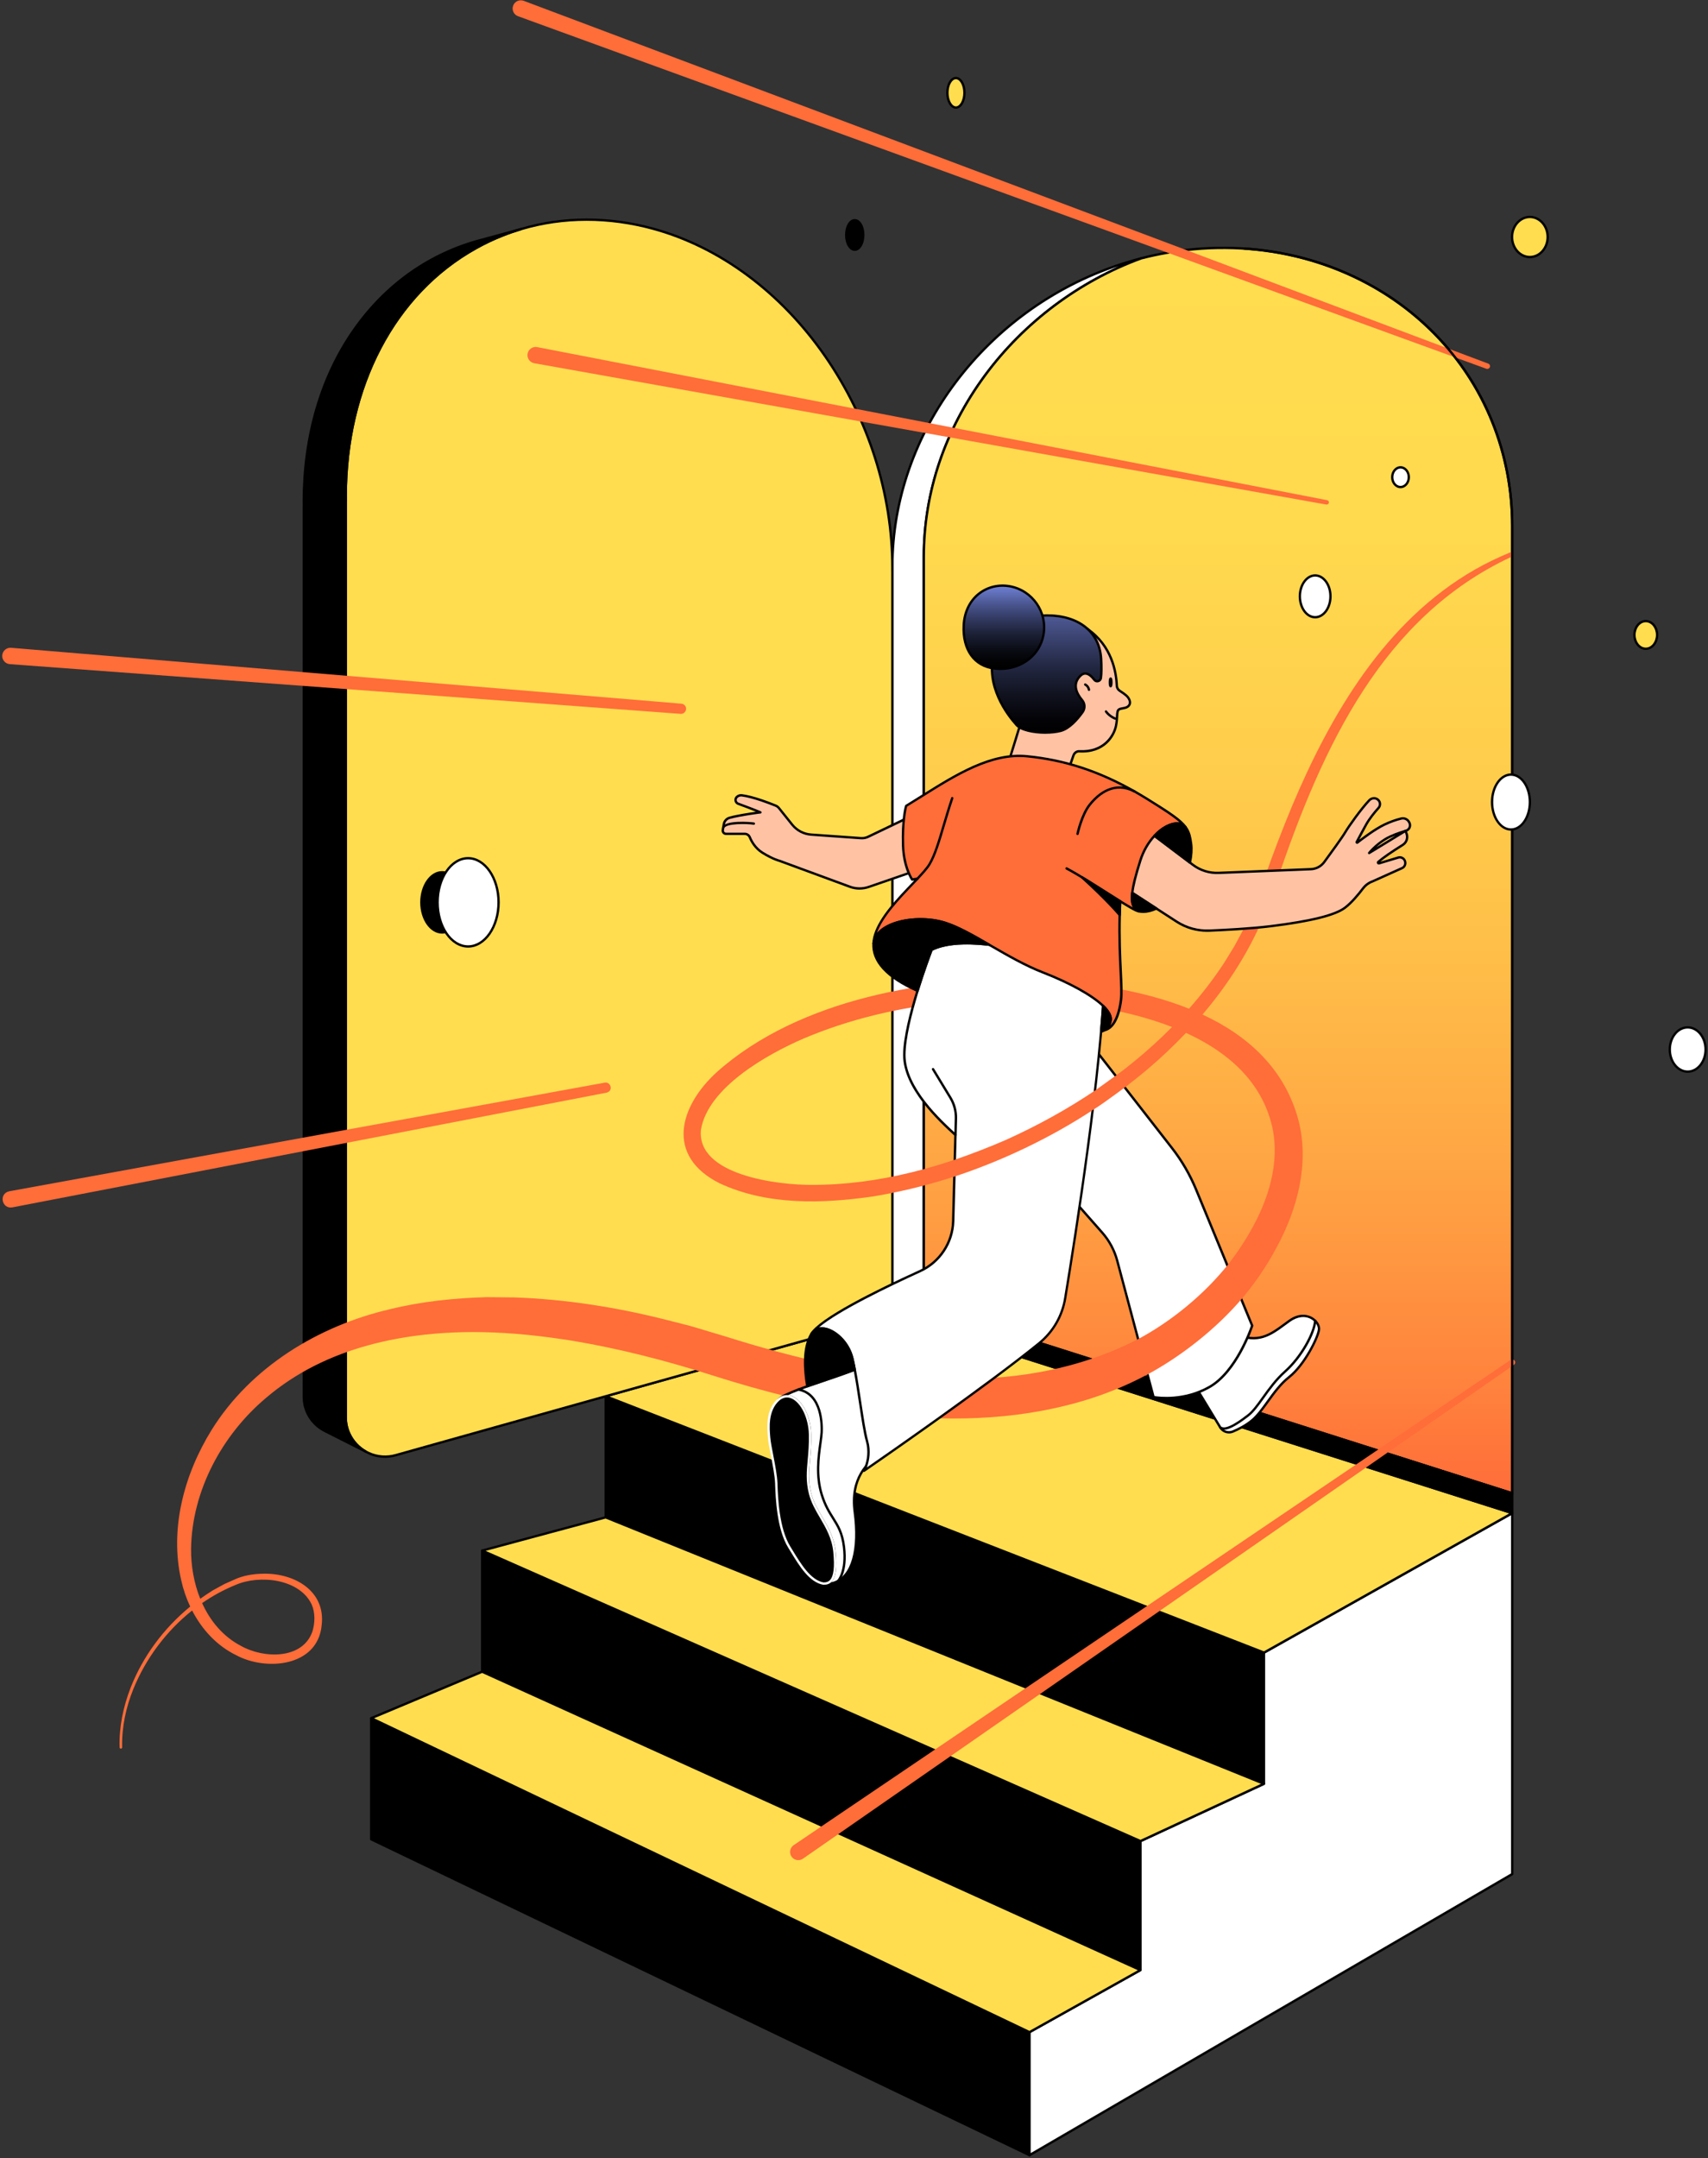 <svg width="729" height="921" viewBox="0 0 729 921" fill="none" xmlns="http://www.w3.org/2000/svg">
<rect x="0" y="0" width="729" height="921" fill="#333333" stroke="none"/>
<path d="M439.41 919.66L158.44 784.86V733.2L439.41 867.19V919.66Z" fill="black"/>
<path d="M439.41 920.17C439.34 920.17 439.26 920.15 439.19 920.12L158.22 785.32C158.05 785.24 157.94 785.06 157.94 784.87V733.21C157.94 733.04 158.03 732.88 158.17 732.79C158.31 732.7 158.5 732.69 158.65 732.76L439.62 866.75C439.79 866.83 439.91 867.01 439.91 867.2V919.68C439.91 919.85 439.82 920.01 439.68 920.1C439.6 920.15 439.51 920.18 439.41 920.18V920.17ZM158.94 784.55L438.91 918.87V867.5L158.94 733.99V784.54V784.55Z" fill="black"/>
<path d="M486.77 840.69L205.79 713.35V661.69L486.77 785.65V840.69Z" fill="black"/>
<path d="M486.77 841.19C486.7 841.19 486.63 841.18 486.56 841.15L205.59 713.81C205.41 713.73 205.3 713.55 205.3 713.35V661.69C205.3 661.52 205.38 661.36 205.53 661.27C205.68 661.18 205.85 661.16 206.01 661.23L486.98 785.19C487.16 785.27 487.28 785.45 487.28 785.65V840.69C487.28 840.86 487.19 841.02 487.05 841.11C486.97 841.16 486.87 841.19 486.78 841.19H486.77ZM206.29 713.03L486.26 839.92V785.98L206.29 662.46V713.03Z" fill="black"/>
<path d="M539.49 761.18L258.51 647.49V595.83L539.49 705.22V761.18Z" fill="black"/>
<path d="M539.49 761.68C539.43 761.68 539.36 761.67 539.3 761.64L258.33 647.94C258.14 647.86 258.02 647.68 258.02 647.48V595.82C258.02 595.65 258.1 595.5 258.24 595.41C258.38 595.32 258.55 595.3 258.7 595.36L539.67 704.75C539.86 704.82 539.99 705.01 539.99 705.22V761.18C539.99 761.35 539.91 761.5 539.77 761.6C539.69 761.66 539.59 761.68 539.49 761.68ZM259.01 647.15L538.98 760.44V705.56L259.01 596.56V647.15Z" fill="black"/>
<path d="M439.41 867.19L486.77 840.69V785.65L539.49 761.18V705.22L645.44 645.68V799.72L439.41 919.66V867.19Z" fill="white"/>
<path d="M439.41 920.17C439.32 920.17 439.24 920.15 439.16 920.1C439 920.01 438.91 919.85 438.91 919.67V867.19C438.91 867.01 439.01 866.84 439.17 866.75L486.27 840.4V785.65C486.27 785.46 486.38 785.28 486.56 785.2L538.99 760.87V705.23C538.99 705.05 539.09 704.88 539.24 704.79L645.2 645.26C645.35 645.17 645.54 645.17 645.7 645.26C645.85 645.35 645.95 645.51 645.95 645.69V799.72C645.95 799.9 645.86 800.06 645.7 800.15L439.67 920.1C439.59 920.15 439.5 920.17 439.42 920.17H439.41ZM439.91 867.48V918.79L644.94 799.42V646.53L539.98 705.5V761.17C539.98 761.36 539.87 761.54 539.69 761.62L487.26 785.95V840.67C487.26 840.85 487.16 841.02 487 841.11L439.9 867.46L439.91 867.48Z" fill="black"/>
<path d="M258.51 647.49L205.79 661.69L486.77 785.65L539.49 761.18L258.51 647.49Z" fill="#FFDD4F"/>
<path d="M486.77 786.15C486.7 786.15 486.63 786.14 486.57 786.11L205.6 662.15C205.41 662.07 205.29 661.87 205.3 661.65C205.32 661.44 205.46 661.26 205.67 661.21L258.39 647.01C258.5 646.98 258.61 646.99 258.71 647.03L539.68 760.73C539.86 760.81 539.99 760.98 539.99 761.18C539.99 761.38 539.88 761.56 539.7 761.65L486.98 786.12C486.91 786.15 486.84 786.17 486.77 786.17V786.15ZM207.29 661.8L486.76 785.1L538.23 761.21L258.48 648.01L207.29 661.8Z" fill="black"/>
<path d="M205.79 713.35L158.44 733.2L439.41 867.19L486.77 840.69L205.79 713.35Z" fill="#FFDD4F"/>
<path d="M439.41 867.69C439.34 867.69 439.26 867.67 439.2 867.64L158.23 733.65C158.05 733.57 157.94 733.38 157.94 733.19C157.94 732.99 158.06 732.82 158.25 732.74L205.6 712.89C205.73 712.84 205.87 712.84 206 712.89L486.97 840.23C487.14 840.31 487.26 840.48 487.26 840.66C487.26 840.85 487.17 841.03 487 841.12L439.65 867.61C439.57 867.65 439.49 867.67 439.41 867.67V867.69ZM159.66 733.23L439.39 866.62L485.66 840.74L205.79 713.9L159.67 733.23H159.66Z" fill="black"/>
<path d="M539.49 705.22L645.44 645.68L380.87 561.52L258.51 595.83L539.49 705.22Z" fill="#FFDD4F"/>
<path d="M539.49 705.72C539.43 705.72 539.37 705.71 539.31 705.69L258.34 596.3C258.14 596.22 258.01 596.02 258.02 595.81C258.02 595.6 258.18 595.41 258.38 595.35L380.74 561.04C380.83 561.01 380.94 561.02 381.03 561.04L645.6 645.21C645.79 645.27 645.93 645.44 645.95 645.64C645.97 645.84 645.87 646.03 645.7 646.13L539.74 705.66C539.66 705.7 539.58 705.72 539.49 705.72ZM260.09 595.9L539.45 704.66L644.2 645.81L380.87 562.04L260.09 595.91V595.9Z" fill="black"/>
<path d="M308.79 352.99C308.53 352.99 308.32 352.79 308.29 352.53C308.27 352.26 308.47 352.01 308.74 351.99L320.31 350.97C320.58 350.94 320.83 351.15 320.85 351.42C320.87 351.69 320.67 351.94 320.4 351.96L308.83 352.98C308.83 352.98 308.8 352.98 308.79 352.98V352.99Z" fill="black"/>
<path d="M394.3 237.6V557.36L394.97 557.58L380.88 561.53V241.77C380.88 180.79 426.15 125.92 487.11 110.24C433.05 130.01 394.3 181.19 394.3 237.61V237.6Z" fill="white"/>
<path d="M380.88 562.02C380.77 562.02 380.67 561.98 380.58 561.92C380.46 561.83 380.38 561.68 380.38 561.52V241.76C380.38 181.15 425.22 125.63 486.99 109.74C487.25 109.67 487.51 109.82 487.59 110.08C487.67 110.33 487.53 110.61 487.28 110.7C460.99 120.31 437.4 137.99 420.83 160.47C403.8 183.59 394.79 210.26 394.79 237.6V556.99L395.11 557.09C395.32 557.16 395.46 557.35 395.46 557.58C395.46 557.81 395.31 557.99 395.09 558.05L381 562C381 562 380.91 562.02 380.87 562.02H380.88ZM477.62 113.55C421.3 132.35 381.38 184.79 381.38 241.76V560.86L393.8 557.38V237.6C393.8 210.04 402.87 183.16 420.03 159.87C434.73 139.93 454.92 123.74 477.62 113.55Z" fill="black"/>
<path d="M645.44 224.56V637.24L394.96 557.56L394.29 557.34V237.58C394.29 181.16 433.04 129.98 487.1 110.21C494.3 108.36 501.72 107.05 509.32 106.35C583.5 99.46 645.43 152.3 645.43 224.55L645.44 224.56Z" fill="url(#paint0_linear_291_2)"/>
<path d="M645.44 637.74C645.39 637.74 645.34 637.74 645.29 637.72L394.15 557.83C393.94 557.76 393.8 557.57 393.8 557.35V237.59C393.8 210.03 402.87 183.15 420.03 159.86C436.71 137.22 460.47 119.43 486.94 109.75C494.32 107.85 501.82 106.55 509.29 105.86C546.14 102.44 582.08 113.97 607.91 137.51C632.44 159.87 645.95 190.78 645.95 224.56V637.24C645.95 637.4 645.87 637.55 645.74 637.64C645.65 637.7 645.55 637.74 645.45 637.74H645.44ZM394.8 556.99L395.12 557.09L644.94 636.56V224.57C644.94 191.08 631.55 160.42 607.23 138.26C581.62 114.91 545.94 103.47 509.38 106.87C501.97 107.55 494.52 108.85 487.24 110.72C461 120.32 437.4 137.99 420.84 160.47C403.81 183.59 394.8 210.26 394.8 237.6V556.99Z" fill="black"/>
<path d="M645.44 637.24V645.68L380.88 561.52L394.96 557.57L645.44 637.24Z" fill="black"/>
<path d="M645.44 646.18C645.39 646.18 645.34 646.18 645.29 646.16L380.73 562C380.52 561.93 380.38 561.74 380.38 561.51C380.38 561.28 380.53 561.1 380.75 561.04L394.84 557.09C394.93 557.06 395.03 557.07 395.13 557.09L645.61 636.77C645.82 636.84 645.96 637.03 645.96 637.25V645.69C645.96 645.85 645.88 646 645.75 646.09C645.66 646.15 645.56 646.19 645.46 646.19L645.44 646.18ZM382.62 561.55L644.94 645V637.61L394.96 558.09L382.63 561.55H382.62Z" fill="black"/>
<path d="M380.87 243.91H380.88V561.5L168.86 620.96C164.89 622.08 160.92 621.67 157.52 620.14L157.43 620.1L156.22 619.5C153.19 617.82 150.69 615.22 149.17 612.02C148.14 609.86 147.56 607.42 147.56 604.82V213.79H147.58C147.57 213.11 147.56 212.42 147.56 211.75C147.56 162.02 170.27 124.18 203.13 105.88C206.83 103.81 210.65 102 214.59 100.46C217.12 99.45 219.69 98.57 222.31 97.78L222.58 97.7C240 92.55 259.23 92.23 278.87 97.64C338.17 113.94 380.87 177.91 380.87 242.33C380.87 242.86 380.86 243.38 380.86 243.91H380.87Z" fill="#FFDD4F"/>
<path d="M164.31 622.09C161.91 622.09 159.52 621.59 157.32 620.6L157.22 620.55L156.01 619.95C152.84 618.2 150.26 615.46 148.73 612.24C147.63 609.93 147.07 607.44 147.07 604.83V213.8C147.07 213.8 147.07 213.7 147.09 213.66C147.08 213.03 147.07 212.39 147.07 211.76C147.07 164.65 167.94 124.91 202.9 105.45C206.67 103.35 210.55 101.51 214.42 100C216.88 99.02 219.41 98.14 222.17 97.31L222.45 97.23C240.35 91.93 259.91 91.91 279.01 97.16C307.47 104.99 333.58 124.34 352.53 151.66C371.14 178.49 381.38 210.69 381.38 242.34V243.83C381.38 243.83 381.38 243.9 381.38 243.93V561.51C381.38 561.73 381.23 561.93 381.01 561.99L168.99 621.45C167.45 621.88 165.87 622.1 164.3 622.1L164.31 622.09ZM148.07 213.94V604.82C148.07 607.28 148.6 609.63 149.64 611.8C151.08 614.84 153.51 617.42 156.48 619.06L157.67 619.65C161.17 621.23 165.08 621.51 168.74 620.48L380.39 561.13V244.01C380.39 244.01 380.38 243.95 380.38 243.91V242.33C380.39 210.89 370.21 178.88 351.72 152.22C332.91 125.09 307 105.88 278.76 98.12C259.84 92.92 240.47 92.94 222.74 98.18L222.46 98.26C219.74 99.08 217.23 99.95 214.79 100.92C210.95 102.42 207.12 104.23 203.39 106.32C168.75 125.6 148.08 165.01 148.08 211.75C148.08 212.38 148.08 213.02 148.1 213.65V213.78C148.1 213.83 148.1 213.89 148.08 213.94H148.07Z" fill="black"/>
<path d="M222.31 97.78C219.7 98.57 217.12 99.45 214.59 100.46C210.65 102 206.83 103.82 203.13 105.88C170.27 124.17 147.56 162.02 147.56 211.75C147.56 212.43 147.57 213.12 147.58 213.79H147.56V604.82C147.56 607.42 148.14 609.86 149.17 612.02C150.69 615.22 153.18 617.82 156.22 619.5L138.99 610.78L138.74 610.66C133.45 608.03 129.66 602.59 129.66 596.05V216H129.68C129.67 215.34 129.66 214.67 129.66 214.01C129.66 155.35 162.16 113.71 205.38 102.38L205.58 102.33L222.3 97.78H222.31Z" fill="black"/>
<path d="M156.23 620C156.15 620 156.08 619.98 156 619.95L138.53 611.12C132.75 608.25 129.16 602.48 129.16 596.05V216C129.16 216 129.16 215.91 129.18 215.86C129.17 215.25 129.16 214.62 129.16 214.01C129.16 185.84 136.68 160.3 150.9 140.16C164.51 120.88 183.31 107.65 205.25 101.9L205.45 101.85L222.17 97.3C222.44 97.23 222.71 97.38 222.78 97.64C222.86 97.9 222.71 98.18 222.44 98.26C219.71 99.08 217.2 99.95 214.77 100.92C210.93 102.42 207.1 104.23 203.37 106.32C168.73 125.6 148.06 165.01 148.06 211.75C148.06 212.38 148.06 213.02 148.08 213.65V213.78C148.08 213.83 148.08 213.89 148.06 213.94V604.82C148.06 607.28 148.59 609.63 149.63 611.8C151.07 614.84 153.5 617.42 156.47 619.06C156.71 619.19 156.8 619.49 156.67 619.73C156.58 619.9 156.41 620 156.23 620ZM130.17 216.14V596.04C130.17 602.08 133.54 607.51 138.97 610.21L139.21 610.33L151.8 616.7C150.54 615.38 149.5 613.87 148.72 612.23C147.62 609.92 147.06 607.43 147.06 604.82V213.79C147.06 213.79 147.06 213.69 147.08 213.65C147.07 213.02 147.06 212.38 147.06 211.75C147.06 164.64 167.93 124.9 202.89 105.44C205.62 103.92 208.4 102.54 211.2 101.32L205.51 102.87C183.8 108.56 165.2 121.65 151.73 140.74C137.62 160.72 130.17 186.06 130.17 214.02C130.17 214.67 130.18 215.35 130.19 216C130.19 216.05 130.19 216.1 130.17 216.15V216.14Z" fill="black"/>
<path d="M188.73 397.91C193.629 397.91 197.6 392.157 197.6 385.06C197.6 377.963 193.629 372.21 188.73 372.21C183.831 372.21 179.86 377.963 179.86 385.06C179.86 392.157 183.831 397.91 188.73 397.91Z" fill="black"/>
<path d="M188.73 398.41C183.56 398.41 179.35 392.42 179.35 385.06C179.35 377.7 183.56 371.71 188.73 371.71C193.9 371.71 198.11 377.7 198.11 385.06C198.11 392.42 193.9 398.41 188.73 398.41ZM188.73 372.71C184.11 372.71 180.35 378.25 180.35 385.06C180.35 391.87 184.11 397.41 188.73 397.41C193.35 397.41 197.11 391.87 197.11 385.06C197.11 378.25 193.35 372.71 188.73 372.71Z" fill="black"/>
<path d="M199.79 403.88C206.975 403.88 212.8 395.449 212.8 385.05C212.8 374.65 206.975 366.22 199.79 366.22C192.605 366.22 186.78 374.65 186.78 385.05C186.78 395.449 192.605 403.88 199.79 403.88Z" fill="white"/>
<path d="M199.79 404.38C192.34 404.38 186.28 395.71 186.28 385.05C186.28 374.39 192.34 365.72 199.79 365.72C207.24 365.72 213.3 374.39 213.3 385.05C213.3 395.71 207.24 404.38 199.79 404.38ZM199.79 366.72C192.89 366.72 187.28 374.94 187.28 385.05C187.28 395.16 192.89 403.38 199.79 403.38C206.69 403.38 212.3 395.16 212.3 385.05C212.3 374.94 206.69 366.72 199.79 366.72Z" fill="black"/>
<path d="M551.34 344.27C547.24 354.16 543.28 364.44 539.78 374.55C537.75 380.36 535.43 386.73 532.77 392.27L531.47 395.14L529.98 397.94L526.99 403.52C525.03 406.62 524.27 408.09 522 411.6C517.59 418.23 512.73 424.5 507.49 430.44C486.79 422.13 462.84 419.05 442.5 418.24C397 416.48 341.16 426.26 306.17 457.29C289.81 472.05 283.96 493.3 307.1 504.92C327.48 514.44 350.91 513.66 372.61 510.56C415.57 503.46 456.62 484.2 489.9 456.19C495.58 451.35 501.05 446.19 506.2 440.75C523.7 448.73 538.42 461.22 542.96 480.67C546.47 496.11 541.31 512.26 533.5 525.74C521.37 546.91 502.42 563.88 480.32 574.1C426.64 598.79 364.49 587.59 310.09 570.44C307.91 569.84 296.26 566.24 294.35 565.75C292.24 565.17 287 563.9 284.78 563.31C263.48 557.88 241.44 554.4 219.46 553.64C216.52 553.62 210.66 553.54 207.82 553.53C193.95 553.91 179.93 555.35 166.39 558.68C135.93 565.77 107.01 583.33 90.29 610.24C78.6 629.13 72.3 652.42 77.37 674.42C78.22 678.23 79.49 682 81.18 685.56C69.97 694.76 61.02 706.71 55.73 720.23C52.61 728.31 50.79 736.96 51.05 745.67C51.06 745.96 51.31 746.2 51.6 746.19C51.9 746.18 52.14 745.93 52.13 745.63C51.92 737.11 53.73 728.61 56.93 720.71C62.22 707.71 70.98 696 82 687.24C86.18 695.32 92.49 702.25 100.78 706.3C113.6 713.21 135.54 711.22 137.28 693.64C139.1 678.91 125.74 671.34 112.6 671.54C108.19 671.57 103.59 672.3 99.61 674.24L96.61 675.57C95.6 675.98 94.68 676.58 93.7 677.08L90.84 678.65C89.01 679.78 87.21 680.99 85.47 682.24C82.76 675.53 81.5 668.12 81.55 660.99C81.89 636.14 94.81 612.24 113.61 596.46C139.08 574.73 173.41 567.82 206.22 568.47C218.89 568.71 231.1 570.07 243.57 572.01C264.3 575.43 284.68 580.69 304.77 587.13C325.39 593.67 347.19 599.28 368.79 602.54C397.4 606.47 427.15 606.8 455.29 599.69C492.95 590.44 526.72 566.66 545.01 532.06C553.8 515.78 558.95 496.45 554.21 478.06C548.36 456.09 532.62 441.93 513.25 432.93C523.13 421.31 531.58 408.5 537.85 394.61C540.51 388.94 542.93 382.21 544.9 376.29C564.69 317.72 590.45 263.16 644.9 237.71V235.58C639.57 237.8 634.49 240.19 629.47 243.07C591.24 264.97 567.96 304.74 551.34 344.26V344.27ZM100.48 676.36C110.69 671.85 127.76 673.67 133.01 684.61C134.56 688.14 134.48 692.38 133.37 696.12C129.18 708.34 112.31 707.74 102.82 702.33C95.18 698.33 89.73 691.73 86.27 684.08C90.71 681 95.48 678.4 100.49 676.35L100.48 676.36ZM429.24 486.47C403.19 497.84 374.98 505.7 346.43 505.62C332.24 505.7 297.19 501.57 299.18 482.03C302.21 464.05 327.4 449.92 342.96 443.18C381.86 426.73 425.79 423.4 467.32 429.65C477.94 431.35 489.44 434.04 500.25 438.25C480.08 458.7 455.37 474.7 429.25 486.46L429.24 486.47Z" fill="#FF6D39"/>
<path d="M634.4 157.36L221.1 6.92C219.28 6.26 218.35 4.25 219.01 2.43C219.67 0.61 221.68 -0.32 223.5 0.34L635.21 155.17C635.81 155.4 636.12 156.07 635.89 156.67C635.66 157.27 635 157.57 634.4 157.36Z" fill="#FF6D39"/>
<path d="M566.08 215.3L228.01 155C226.11 154.66 224.84 152.84 225.18 150.94C225.52 149.04 227.34 147.77 229.24 148.11C229.23 148.11 566.42 213.44 566.43 213.44C566.94 213.54 567.28 214.04 567.18 214.55C567.08 215.06 566.59 215.39 566.09 215.3H566.08Z" fill="#FF6D39"/>
<path d="M258.91 466.26L5.26 515.22C0.78 515.98 -0.65 509.4 3.93 508.35C3.93 508.35 258.1 461.99 258.11 461.99C260.68 461.53 261.91 465.5 258.91 466.26Z" fill="#FF6D39"/>
<path d="M290.49 304.62L4.19 283.41C2.26 283.27 0.82 281.59 0.96 279.66C1.1 277.73 2.78 276.29 4.71 276.43C4.71 276.43 290.83 300.28 290.84 300.28C292.04 300.38 292.93 301.43 292.83 302.63C292.73 303.82 291.69 304.71 290.5 304.62H290.49Z" fill="#FF6D39"/>
<path d="M646.15 582.41L342.71 793.15C341.12 794.25 338.94 793.86 337.84 792.27C336.74 790.68 337.13 788.5 338.72 787.4C338.72 787.4 644.72 580.33 644.73 580.32C645.31 579.93 646.09 580.08 646.48 580.66C646.87 581.23 646.72 582.01 646.15 582.41Z" fill="#FF6D39"/>
<path d="M645.94 637.93L591.95 620.75L592.25 619.8L644.94 636.56V224.57C644.94 193.52 633.21 164.48 611.92 142.78C590.94 121.4 562.17 108.53 530.92 106.54L530.98 105.54C562.48 107.55 591.47 120.52 612.63 142.07C634.11 163.95 645.94 193.25 645.94 224.56V637.92V637.93Z" fill="black"/>
<path d="M524.15 584.82C519.51 591.7 513.16 596.49 513.16 596.49L511.67 594.03C511.67 594.03 515.3 592.75 518.1 590.65C521.96 587.78 524.15 584.81 524.15 584.81V584.82Z" fill="black"/>
<path d="M513.16 596.99C513.16 596.99 513.1 596.99 513.07 596.99C512.93 596.96 512.81 596.88 512.74 596.76L511.25 594.3C511.17 594.17 511.16 594.01 511.21 593.87C511.26 593.73 511.37 593.62 511.51 593.57C511.55 593.56 515.1 592.28 517.81 590.27C521.56 587.48 523.73 584.57 523.75 584.54C523.91 584.32 524.22 584.27 524.44 584.43C524.66 584.59 524.72 584.89 524.57 585.12C519.94 591.99 513.53 596.86 513.47 596.91C513.38 596.98 513.28 597.01 513.17 597.01L513.16 596.99ZM512.4 594.28L513.29 595.74C514.14 595.06 516.12 593.4 518.38 591.06C516.18 592.69 513.55 593.83 512.4 594.28Z" fill="black"/>
<path d="M464.29 268.5C475.57 276.38 476.53 288.77 476.68 292.61C476.71 293.5 477.19 294.31 477.94 294.79C478.82 295.36 479.97 296.14 480.7 296.78C482.02 297.95 482.66 299.6 482.1 300.67C481.15 302.48 478.91 301.99 477.66 302.69C476.41 303.39 477.11 305.8 476.34 309.7C475.61 313.35 471.71 321.21 460.64 320.59C459.52 320.53 458.53 321.34 458.17 322.39L456.65 326.75C456.65 326.75 429.68 327.61 430.02 326.75C430.36 325.89 435.49 309.13 435.49 309.13C435.49 309.13 421.36 297.62 432.41 279.21C441.64 263.82 460.91 266.12 464.31 268.49L464.29 268.5Z" fill="#FFC3A4"/>
<path d="M437.63 327.65C429.99 327.65 429.72 327.27 429.59 327.09C429.49 326.95 429.47 326.73 429.53 326.58C429.79 325.92 433.1 315.17 434.89 309.3C433 307.57 421.66 296.13 431.96 278.96C436.7 271.05 443.86 268.08 449.02 266.97C455.99 265.48 462.53 266.66 464.57 268.09C474.98 275.36 476.93 286.56 477.17 292.59C477.2 293.31 477.58 293.97 478.2 294.37C479.46 295.18 480.41 295.87 481.02 296.41C482.55 297.76 483.19 299.66 482.53 300.91C481.8 302.3 480.42 302.55 479.32 302.75C478.78 302.85 478.26 302.94 477.9 303.14C477.42 303.41 477.36 304.21 477.28 305.73C477.22 306.82 477.15 308.19 476.82 309.81C475.92 314.29 471.52 321.72 460.6 321.1C459.76 321.06 458.95 321.66 458.63 322.57L457.11 326.93C457.04 327.12 456.86 327.26 456.65 327.26C447.62 327.55 441.62 327.65 437.64 327.65H437.63ZM430.63 326.47C433.22 326.83 447.25 326.56 456.27 326.27L457.68 322.23C458.15 320.9 459.36 320.01 460.65 320.09C470.87 320.65 475 313.76 475.84 309.6C476.15 308.05 476.22 306.73 476.28 305.67C476.37 304.01 476.43 302.81 477.41 302.26C477.92 301.97 478.54 301.86 479.15 301.75C480.18 301.57 481.15 301.39 481.65 300.44C482.09 299.6 481.54 298.19 480.36 297.15C479.8 296.65 478.86 295.98 477.66 295.2C476.77 294.63 476.22 293.66 476.17 292.62C475.94 286.78 474.05 275.92 464 268.9C462.48 267.84 456.39 266.41 449.23 267.94C444.26 269 437.38 271.86 432.82 279.46C422.13 297.27 435.22 308.28 435.78 308.74C435.94 308.87 436 309.08 435.94 309.27C435.75 309.9 431.55 323.62 430.62 326.46L430.63 326.47Z" fill="black"/>
<path d="M446.75 262.61C461.22 262.54 469.35 270.46 469.97 281.13C470.2 284.97 470.1 287.55 469.88 289.28C469.7 290.69 467.91 291.18 467.05 290.05C465.6 288.14 463.4 286.25 461.25 288.24C457.3 291.91 459.74 296.23 461.88 298.75C463.11 300.2 463.18 302.31 462.07 303.86C459.99 306.76 456.48 310.88 452.71 311.87C446.75 313.44 436.7 312.5 433.88 309.36C431.06 306.22 420.38 293.67 424.15 278.92C427.92 264.17 442.82 262.62 446.75 262.6V262.61Z" fill="url(#paint1_linear_291_2)"/>
<path d="M446.17 313.13C441 313.13 435.55 311.98 433.51 309.72C429.36 305.11 420.08 292.86 423.67 278.82C427.79 262.68 444.82 262.13 446.75 262.12C460.69 262.08 469.78 269.33 470.48 281.11C470.68 284.51 470.65 287.28 470.38 289.36C470.27 290.22 469.68 290.9 468.84 291.12C468.01 291.34 467.17 291.06 466.65 290.37C465.49 288.85 464.36 288 463.36 287.92C462.74 287.87 462.16 288.1 461.59 288.63C458.05 291.92 460 295.79 462.26 298.45C463.64 300.08 463.72 302.43 462.48 304.17C460.2 307.36 456.67 311.37 452.84 312.37C450.92 312.87 448.57 313.12 446.17 313.12V313.13ZM446.76 263.11C444.91 263.11 428.58 263.64 424.64 279.05C421.18 292.62 430.21 304.54 434.26 309.04C436.95 312.03 446.87 312.91 452.59 311.4C456.32 310.42 459.88 306.08 461.67 303.58C462.65 302.21 462.58 300.36 461.5 299.08C457.91 294.84 457.7 290.86 460.91 287.88C461.69 287.16 462.53 286.83 463.45 286.91C464.76 287.02 466.1 287.98 467.45 289.75C467.72 290.11 468.15 290.25 468.58 290.14C468.92 290.05 469.32 289.76 469.38 289.22C469.64 287.21 469.67 284.49 469.47 281.16C468.81 270.02 460.18 263.11 446.93 263.11C446.87 263.11 446.81 263.11 446.75 263.11H446.76Z" fill="black"/>
<path d="M445.36 270.94C443.59 280.64 434.39 286.4 424.6 285.29C415.35 284.24 410.81 276.6 411.33 266.76C411.95 255 421.32 248.41 431.01 250.18C440.71 251.95 447.13 261.25 445.36 270.94Z" fill="url(#paint2_linear_291_2)"/>
<path d="M427.01 285.93C426.2 285.93 425.37 285.88 424.54 285.79C415.52 284.77 410.26 277.47 410.83 266.73C411.13 261.02 413.5 256.12 417.51 252.96C421.27 249.99 426.23 248.8 431.1 249.69C441.05 251.51 447.67 261.08 445.85 271.03C444.24 279.85 436.35 285.93 427.01 285.93ZM427.92 250.4C424.35 250.4 420.89 251.56 418.13 253.74C414.35 256.73 412.11 261.36 411.83 266.78C411.29 276.93 416.21 283.84 424.66 284.79C434.53 285.91 443.22 279.91 444.88 270.85C446.6 261.44 440.34 252.39 430.93 250.67C429.93 250.49 428.93 250.4 427.93 250.4H427.92Z" fill="black"/>
<path d="M391.56 347.02L370.51 357.11C369.57 357.56 368.53 357.76 367.49 357.69L346.21 356.18C343.05 355.96 340.12 354.42 338.14 351.94L332.47 344.85C332.1 344.39 331.63 344.03 331.08 343.81C328.64 342.81 321.37 339.98 316.61 339.41C315.86 339.32 315.11 339.57 314.54 340.07C313.55 340.94 313.85 342.55 315.09 343.01C318.01 344.08 322.47 345.75 324.56 346.68C324.56 346.68 316.09 347.71 311.41 349C310.14 349.35 309.18 350.4 308.95 351.7L308.51 354.22C308.36 355.06 309.01 355.84 309.87 355.84H317.87C318.82 355.84 319.68 356.42 320.04 357.3C320.76 359.06 322.36 362.01 325.47 363.92C330.14 366.79 332.65 367.33 332.65 367.33L362.76 378.42C365.35 379.37 368.19 379.4 370.8 378.5L393.7 370.6L391.58 347.03L391.56 347.02Z" fill="#FFC3A4"/>
<path d="M366.88 379.64C365.42 379.64 363.96 379.38 362.57 378.87L332.46 367.78C332.46 367.78 329.88 367.21 325.19 364.32C321.91 362.3 320.26 359.16 319.56 357.46C319.27 356.76 318.6 356.31 317.85 356.31H309.85C309.29 356.31 308.77 356.07 308.41 355.64C308.05 355.21 307.9 354.65 308 354.1L308.44 351.58C308.7 350.1 309.81 348.88 311.26 348.48C314.59 347.56 319.87 346.77 322.64 346.39C320.44 345.5 317.36 344.35 314.9 343.45C314.15 343.18 313.62 342.54 313.47 341.76C313.32 340.98 313.59 340.19 314.19 339.66C314.87 339.06 315.77 338.78 316.65 338.88C321.4 339.45 328.44 342.17 331.25 343.32C331.87 343.57 332.42 343.98 332.84 344.51L338.51 351.6C340.4 353.96 343.21 355.44 346.23 355.65L367.51 357.16C368.47 357.22 369.42 357.05 370.28 356.63L391.32 346.55C391.47 346.48 391.64 346.48 391.78 346.57C391.92 346.65 392.02 346.8 392.03 346.96L394.15 370.53C394.17 370.76 394.03 370.97 393.82 371.05L370.92 378.95C369.61 379.4 368.23 379.63 366.86 379.63L366.88 379.64ZM316.3 339.88C315.78 339.88 315.27 340.07 314.87 340.43C314.54 340.72 314.39 341.16 314.47 341.59C314.55 342.02 314.85 342.37 315.26 342.52C318.47 343.7 322.72 345.3 324.76 346.2C324.97 346.29 325.08 346.51 325.05 346.73C325.02 346.95 324.84 347.13 324.62 347.15C324.54 347.15 316.13 348.19 311.54 349.46C310.46 349.76 309.63 350.66 309.44 351.77L309 354.29C308.96 354.55 309.03 354.81 309.19 355.01C309.36 355.21 309.6 355.32 309.86 355.32H317.86C319.02 355.32 320.05 356.01 320.49 357.09C321.14 358.67 322.68 361.6 325.71 363.47C330.23 366.25 332.71 366.81 332.74 366.82L362.92 377.93C365.4 378.84 368.13 378.87 370.62 378.01L393.15 370.24L391.13 347.77L370.73 357.54C369.71 358.03 368.58 358.24 367.46 358.16L346.18 356.65C342.89 356.42 339.81 354.8 337.75 352.23L332.08 345.14C331.77 344.75 331.35 344.44 330.89 344.25C328.73 343.37 321.31 340.45 316.55 339.88C316.47 339.87 316.38 339.86 316.3 339.86V339.88Z" fill="black"/>
<path d="M308.64 353.35C309.34 350.58 319.61 351.08 321.76 351.47L308.64 353.35Z" fill="#FFC3A4"/>
<path d="M308.64 353.85C308.64 353.85 308.56 353.85 308.52 353.83C308.25 353.76 308.09 353.49 308.16 353.22C309.04 349.74 320.63 350.75 321.85 350.97C322.12 351.02 322.3 351.28 322.25 351.55C322.2 351.82 321.94 352 321.67 351.95C318.86 351.44 309.66 351.34 309.12 353.46C309.06 353.69 308.86 353.84 308.64 353.84V353.85Z" fill="black"/>
<path d="M600.3 354.41C601.65 353.88 602.25 352.23 601.49 350.94L601.34 350.69C600.69 349.54 599.37 348.97 598.1 349.28C596.37 349.71 593.75 350.49 590.84 351.9C586.67 353.91 581.31 358.01 579.37 359.54C579.19 359.67 578.97 359.48 579.07 359.28C579.8 357.91 581.34 355.02 583.07 351.9C584.52 349.26 586.79 346.53 588.36 344.78C588.78 344.3 589 343.7 589 343.12C589 342.28 588.58 341.45 587.73 340.96C586.66 340.33 585.28 340.62 584.42 341.52C580.99 345.11 575.69 352.58 574.18 355.13C572.9 357.31 568.06 363.97 565.21 367.86C563.86 369.69 561.76 370.81 559.48 370.9L520.22 372.48C516.23 372.66 512.31 371.44 509.13 369.03L507.87 368.09L492.74 356.66L476.88 344.68L462.58 367.61L483.26 381.01L493.6 387.7L502.23 393.3C506.38 395.98 511.26 397.32 516.2 397.12C523.34 396.83 534.11 396.25 542.47 395.21C557.96 393.29 569.49 390.8 574.03 387.37C577.01 385.12 580.03 381.39 581.77 379.08C582.78 377.75 584.14 376.73 585.72 376.16L598.44 370.44C599.45 369.98 600 368.87 599.75 367.78L599.72 367.64C599.4 366.33 598.06 365.55 596.77 365.94L588.6 368.41C588.23 368.52 587.98 368.05 588.27 367.8C591.07 365.41 595.69 362.43 598.69 360.55C600.38 359.51 601.05 357.39 600.28 355.56L600.05 355.02L599.86 354.56C599.93 354.54 599.99 354.52 600.06 354.5C600.14 354.48 600.23 354.45 600.3 354.41ZM595.66 356.53L587.43 361.56C588.5 360.59 589.87 359.5 591.48 358.53C592.68 357.79 594.16 357.12 595.66 356.53Z" fill="#FFC3A4"/>
<path d="M601.92 350.69L601.78 350.44C601.03 349.12 599.47 348.44 597.98 348.79C595.44 349.42 592.97 350.32 590.62 351.45C587.15 353.13 582.91 356.19 580.16 358.29C581.31 356.14 582.46 354.04 583.51 352.14C584.92 349.58 587.13 346.9 588.74 345.11C589.23 344.56 589.5 343.85 589.5 343.12C589.5 342.05 588.93 341.08 587.98 340.53C586.75 339.81 585.1 340.08 584.05 341.17C580.65 344.75 575.33 352.2 573.75 354.88C572.47 357.06 567.6 363.76 564.81 367.56C563.55 369.28 561.6 370.31 559.46 370.4L520.2 371.98C516.33 372.16 512.51 370.97 509.43 368.63L477.18 344.28C477.07 344.2 476.92 344.17 476.79 344.19C476.65 344.21 476.53 344.3 476.45 344.42L462.15 367.35C462.01 367.58 462.08 367.88 462.3 368.03L501.96 393.72C505.95 396.29 510.51 397.64 515.2 397.64C515.54 397.64 515.88 397.63 516.22 397.62C522.27 397.37 533.73 396.8 542.53 395.71C559.68 393.58 570.08 390.98 574.33 387.77C577.25 385.57 580.2 381.99 582.17 379.39C583.13 378.12 584.41 377.16 585.92 376.61L598.64 370.9C599.86 370.34 600.53 368.98 600.24 367.67L600.2 367.53C600.02 366.76 599.53 366.1 598.84 365.71C598.16 365.32 597.37 365.23 596.62 365.47L589.13 367.73C591.3 365.96 594.6 363.7 598.96 360.98C600.87 359.8 601.61 357.44 600.74 355.37L600.53 354.87C601.25 354.57 601.82 354 602.11 353.26C602.45 352.41 602.38 351.48 601.92 350.69ZM599.91 354.03L599.74 354.07C599.74 354.07 599.71 354.07 599.69 354.09C599.67 354.11 599.65 354.1 599.63 354.11C599.53 354.16 599.46 354.23 599.41 354.33C599.35 354.45 599.34 354.59 599.38 354.71C599.38 354.72 599.39 354.74 599.39 354.75L599.42 354.82L599.62 355.29L599.82 355.75C600.5 357.37 599.92 359.21 598.43 360.13C593.65 363.11 590.12 365.56 587.93 367.42C587.63 367.69 587.55 368.13 587.75 368.48C587.95 368.84 588.35 369 588.74 368.89L596.92 366.42C597.4 366.27 597.91 366.33 598.35 366.58C598.8 366.84 599.11 367.25 599.23 367.76L599.26 367.9C599.45 368.75 599.02 369.63 598.23 369.99L585.54 375.69C583.89 376.29 582.45 377.36 581.37 378.78C579.44 381.34 576.55 384.84 573.73 386.97C569.62 390.07 559.38 392.61 542.41 394.72C533.65 395.8 522.21 396.37 516.18 396.62C511.34 396.81 506.61 395.53 502.5 392.88L463.26 367.46L477.01 345.41L508.83 369.43C512.09 371.9 516.14 373.16 520.24 372.98L559.5 371.4C561.95 371.3 564.17 370.12 565.61 368.15C568.42 364.34 573.31 357.6 574.61 355.38C576.17 352.74 581.42 345.39 584.78 341.86C585.51 341.1 586.64 340.9 587.48 341.39C588.13 341.77 588.5 342.4 588.5 343.12C588.5 343.6 588.31 344.08 587.99 344.44C586.35 346.28 584.09 349.02 582.63 351.66C581.38 353.91 579.99 356.47 578.62 359.06C578.47 359.36 578.54 359.71 578.8 359.92C579.05 360.13 579.41 360.14 579.67 359.94C581.75 358.3 587.03 354.3 591.06 352.35C593.34 351.25 595.75 350.37 598.22 349.76C599.27 349.51 600.37 349.99 600.91 350.94L601.06 351.19C601.36 351.71 601.41 352.33 601.18 352.89C600.96 353.44 600.5 353.86 599.91 354.03Z" fill="black"/>
<path d="M599.38 354.71C596.84 355.5 593.53 356.69 591.21 358.1C586.95 360.69 584.36 364.02 584.36 364.02L599.42 354.82L599.83 354.57C599.68 354.61 599.53 354.66 599.38 354.71ZM587.43 361.56C588.5 360.59 589.87 359.5 591.48 358.53C592.68 357.79 594.16 357.12 595.66 356.53L587.43 361.56Z" fill="#FFC3A4"/>
<path d="M600.3 354.41C600.3 354.41 600.3 354.38 600.3 354.37C600.2 354.14 599.94 354.02 599.7 354.09C599.68 354.1 599.66 354.1 599.64 354.11C597.04 354.9 593.45 356.16 590.97 357.67C586.67 360.28 584.08 363.57 583.97 363.71C583.83 363.9 583.84 364.17 584 364.35C584.09 364.46 584.23 364.52 584.37 364.52C584.46 364.52 584.55 364.49 584.63 364.44L599.63 355.29L600.06 355.02L600.1 355C600.31 354.88 600.39 354.62 600.31 354.41H600.3ZM595.66 356.53L587.43 361.56C588.5 360.59 589.87 359.5 591.48 358.53C592.68 357.79 594.16 357.12 595.66 356.53Z" fill="black"/>
<path d="M526.94 569.09C537.81 573.92 543.04 568.89 550.28 563.66C557.52 558.43 563.36 564 562.96 567.35C562.56 570.7 556.83 582.41 550.19 587.64C543.55 592.87 539.46 601.82 534.43 606.05C531.76 608.29 528.6 609.87 526.23 610.86C524.23 611.69 521.93 610.94 520.81 609.09L505.82 584.39L526.95 569.1L526.94 569.09Z" fill="white"/>
<path d="M524.54 611.7C522.88 611.7 521.3 610.85 520.38 609.35L505.38 584.65C505.25 584.43 505.3 584.14 505.51 583.98L526.64 568.69C526.79 568.59 526.97 568.57 527.14 568.64C536.83 572.95 541.85 569.25 548.2 564.57C548.78 564.14 549.38 563.7 549.99 563.26C554.92 559.7 558.76 561.26 560.18 562.1C562.3 563.35 563.68 565.59 563.46 567.42C563.05 570.85 557.19 582.78 550.5 588.04C546.93 590.85 544.13 594.72 541.43 598.46C539.19 601.56 537.08 604.48 534.75 606.44C531.97 608.77 528.69 610.38 526.42 611.33C525.8 611.59 525.16 611.71 524.53 611.71L524.54 611.7ZM506.48 584.52L521.24 608.83C522.24 610.48 524.26 611.14 526.05 610.4C528.25 609.49 531.44 607.92 534.12 605.67C536.36 603.79 538.43 600.92 540.63 597.87C543.37 594.07 546.21 590.15 549.89 587.25C556.39 582.13 562.08 570.6 562.47 567.29C562.64 565.86 561.44 563.99 559.68 562.95C557.03 561.39 553.72 561.8 550.59 564.06C549.98 564.5 549.39 564.93 548.81 565.36C542.51 570 537.06 574.02 527.01 569.66L506.49 584.52H506.48Z" fill="black"/>
<path d="M375.82 620.14C369.58 624.46 362.95 631.43 364.8 645.19C366.65 658.94 364.8 672.5 355.98 675.37C354.36 675.9 352.85 675.99 351.45 675.74C355.26 675.9 357.19 672.65 356.16 662.21C355.15 651.77 347.88 645.92 345.72 637.25C343.56 628.6 345.98 623 345.72 612.06C345.47 601.11 338.21 592.19 332.24 597.27C333.07 596.51 334.06 595.84 335.23 595.28C337.04 594.42 338.85 593.67 340.74 592.93C347.48 590.35 355.32 588.13 368.3 583.16C368.3 583.16 382.05 615.81 375.82 620.12V620.14Z" fill="white"/>
<path d="M352.95 676.38C352.41 676.38 351.88 676.33 351.35 676.23C351.09 676.18 350.91 675.94 350.94 675.68C350.97 675.42 351.17 675.24 351.46 675.24C352.66 675.3 353.57 674.97 354.24 674.26C355.82 672.59 356.28 668.67 355.65 662.26C355.08 656.42 352.5 652 350 647.72C348.03 644.35 346.18 641.18 345.23 637.38C343.9 632.06 344.28 627.85 344.72 622.99C345 619.89 345.32 616.37 345.22 612.08C345.06 605.16 341.92 598.58 337.9 596.78C336.06 595.95 334.21 596.26 332.56 597.67C332.35 597.85 332.04 597.83 331.86 597.62C331.68 597.42 331.69 597.11 331.9 596.92C332.78 596.11 333.82 595.41 335.01 594.84C336.68 594.04 338.45 593.29 340.56 592.48C343.4 591.39 346.43 590.37 349.94 589.18C354.69 587.58 360.59 585.59 368.11 582.7C368.36 582.6 368.65 582.72 368.75 582.97C370.17 586.35 382.48 616.12 376.1 620.54C370.56 624.37 363.4 631.09 365.29 645.11C367.53 661.75 364.1 673.24 356.13 675.84C355.05 676.19 353.98 676.37 352.95 676.37V676.38ZM336.32 595.34C336.98 595.4 337.64 595.57 338.31 595.87C342.72 597.85 346.05 604.66 346.22 612.06C346.32 616.4 346 619.95 345.72 623.08C345.29 627.86 344.92 631.98 346.21 637.14C347.12 640.8 348.95 643.92 350.88 647.22C353.44 651.59 356.08 656.11 356.67 662.17C357.34 668.97 356.8 673.03 354.99 674.95C354.91 675.04 354.82 675.12 354.74 675.2C355.1 675.13 355.47 675.03 355.84 674.91C363.32 672.47 366.49 661.39 364.32 645.27C362.36 630.7 369.79 623.72 375.55 619.74C380.31 616.44 371.91 593.13 368.04 583.83C360.71 586.63 354.94 588.57 350.28 590.15C346.78 591.33 343.75 592.35 340.93 593.43C339.21 594.09 337.73 594.71 336.34 595.35L336.32 595.34Z" fill="black"/>
<path d="M351.45 675.75C345.2 674.63 340.9 666.72 336.88 660.19C331.95 652.18 331.54 638.83 331.34 633.08C331.14 627.33 328.67 618.09 328.26 613.37C327.9 609.32 327.25 601.8 332.24 597.29C338.21 592.21 345.48 601.12 345.72 612.08C345.98 623.02 343.56 628.62 345.72 637.27C347.88 645.93 355.15 651.79 356.16 662.23C357.18 672.67 355.26 675.92 351.45 675.76V675.75Z" fill="black"/>
<path d="M351.7 676.25C351.61 676.25 351.52 676.25 351.42 676.25C351.4 676.25 351.38 676.25 351.35 676.25C345.41 675.19 341.2 668.27 337.48 662.16C337.13 661.59 336.78 661.02 336.44 660.46C331.51 652.45 331.04 639.06 330.83 633.34V633.1C330.71 629.85 329.83 625.34 329.07 621.37C328.48 618.33 327.93 615.46 327.75 613.41C327.39 609.28 326.71 601.6 331.89 596.92C333.87 595.23 336.08 594.87 338.3 595.87C342.71 597.85 346.04 604.66 346.21 612.06C346.31 616.4 345.99 619.95 345.71 623.08C345.28 627.86 344.91 631.98 346.2 637.14C347.11 640.8 348.94 643.92 350.87 647.22C353.43 651.59 356.07 656.11 356.66 662.17C357.33 668.97 356.79 673.03 354.98 674.95C354.16 675.81 353.06 676.25 351.71 676.25H351.7ZM351.5 675.25C352.68 675.29 353.58 674.97 354.25 674.27C355.83 672.6 356.29 668.68 355.66 662.27C355.09 656.43 352.51 652.01 350.01 647.73C348.04 644.36 346.19 641.19 345.24 637.39C343.91 632.07 344.29 627.86 344.73 623C345.01 619.9 345.33 616.38 345.23 612.09C345.07 605.17 341.93 598.59 337.91 596.79C336.07 595.96 334.22 596.27 332.57 597.68C327.77 602.02 328.41 609.38 328.76 613.33C328.93 615.32 329.48 618.17 330.07 621.18C330.85 625.19 331.72 629.74 331.84 633.07V633.31C332.05 638.95 332.51 652.15 337.31 659.94C337.65 660.5 338 661.07 338.35 661.65C341.95 667.56 346.03 674.26 351.51 675.27L351.5 675.25Z" fill="white"/>
<path d="M357.7 675.13C357.57 675.13 357.44 675.08 357.35 674.98C357.16 674.78 357.16 674.47 357.35 674.27C357.38 674.23 360.96 670.48 359.72 660.16C359.01 654.26 357.21 651.4 355.13 648.09C353.52 645.53 351.69 642.62 350.23 637.89C347.71 629.73 348.83 621.74 349.65 615.9C349.9 614.08 350.12 612.51 350.19 611.22C350.33 608.56 350.53 595.21 340.65 593.44C340.38 593.39 340.2 593.13 340.25 592.86C340.3 592.59 340.56 592.41 340.83 592.46C351.53 594.38 351.33 608.48 351.19 611.28C351.12 612.61 350.9 614.2 350.64 616.04C349.84 621.78 348.74 629.65 351.19 637.59C352.61 642.2 354.33 644.92 355.98 647.55C358.04 650.82 359.98 653.92 360.72 660.03C362.02 670.89 358.23 674.81 358.06 674.97C357.96 675.07 357.84 675.12 357.71 675.12L357.7 675.13Z" fill="black"/>
<path d="M464.02 443.45L500.22 489.91C504.44 495.33 507.9 501.29 510.52 507.64L534.44 565.7C534.44 565.7 528.04 585.21 516.15 591.92C504.26 598.63 492.37 596.19 492.37 596.19L476.85 537.97C475.67 533.56 473.49 529.48 470.47 526.05L437.5 488.59L464.02 443.47V443.45Z" fill="white"/>
<path d="M497.75 597.09C494.43 597.09 492.32 596.67 492.27 596.66C492.08 596.62 491.94 596.48 491.89 596.3L476.37 538.08C475.22 533.76 473.05 529.71 470.1 526.36L437.13 488.9C436.99 488.74 436.96 488.5 437.07 488.32L463.59 443.2C463.67 443.06 463.82 442.97 463.99 442.95C464.15 442.95 464.32 443.01 464.42 443.14L500.62 489.6C504.87 495.05 508.35 501.05 510.99 507.44L534.91 565.5C534.96 565.61 534.96 565.73 534.92 565.85C534.66 566.65 528.32 585.62 516.4 592.35C509.44 596.28 502.42 597.1 497.76 597.1L497.75 597.09ZM492.77 595.73C494.68 596.04 505.36 597.41 515.9 591.46C526.89 585.26 533.23 567.64 533.9 565.7L510.05 507.82C507.45 501.52 504.01 495.59 499.82 490.21L464.07 444.33L438.11 488.5L470.84 525.69C473.89 529.16 476.13 533.35 477.32 537.81L492.76 595.72L492.77 595.73Z" fill="black"/>
<path d="M471.5 416.39C470.13 457.12 459.11 527.04 454.64 554.07C453.39 561.6 449.44 568.39 443.52 573.2C419.07 593.08 368.79 627.63 368.79 627.63C368.79 627.63 369.2 626.91 369.64 625.66C370.43 623.4 371.32 619.41 370.04 614.89C368.36 608.92 366.8 594.84 364.82 584.49C364.49 582.71 364.13 581.05 363.77 579.55C361.25 569.33 350.14 563.23 346.28 569.26C350.33 562.53 376.31 549.89 392.78 542.39C401.14 538.58 406.6 530.34 406.84 521.16L407.81 484.31C399.56 476.74 385.95 463.64 385.99 450.2C386.02 435.18 397.62 405.3 397.62 405.3C418.1 395.02 471.5 416.38 471.5 416.38V416.39Z" fill="white"/>
<path d="M368.79 628.13C368.67 628.13 368.55 628.09 368.45 628C368.28 627.84 368.24 627.59 368.35 627.39C368.35 627.39 368.75 626.68 369.16 625.5C370 623.08 370.76 619.29 369.55 615.03C368.57 611.55 367.63 605.35 366.64 598.78C365.91 593.95 365.15 588.95 364.32 584.58C363.98 582.78 363.63 581.13 363.27 579.67C361.61 572.93 356.16 568.17 351.85 567.46C350.26 567.2 348.08 567.35 346.69 569.53C346.54 569.76 346.23 569.83 346 569.69C345.77 569.55 345.69 569.24 345.83 569.01C349.79 562.42 373.42 550.66 392.55 541.94C400.67 538.24 406.08 530.08 406.32 521.15L407.28 484.53C400.6 478.41 385.43 464.38 385.46 450.2C385.49 435.26 397.01 405.42 397.13 405.12C397.17 405 397.26 404.91 397.37 404.85C417.82 394.59 469.47 415.04 471.66 415.92C471.86 416 471.98 416.19 471.97 416.4C470.61 457.01 459.72 526.26 455.1 554.14C453.83 561.79 449.82 568.69 443.81 573.58C419.62 593.24 369.56 627.69 369.05 628.03C368.96 628.09 368.87 628.12 368.77 628.12L368.79 628.13ZM350.74 566.37C351.15 566.37 351.58 566.41 352.03 566.48C356.66 567.24 362.5 572.3 364.26 579.43C364.62 580.91 364.98 582.58 365.32 584.4C366.16 588.78 366.91 593.79 367.65 598.63C368.64 605.16 369.57 611.33 370.53 614.75C371.81 619.26 371.01 623.26 370.12 625.82C370.07 625.95 370.03 626.08 369.98 626.2C378.44 620.35 421.39 590.54 443.21 572.81C449.04 568.07 452.92 561.39 454.15 553.98C458.75 526.19 469.58 457.32 470.99 416.72C466.5 414.97 417.37 396.22 398.02 405.66C397.06 408.18 386.52 436.04 386.49 450.2C386.46 464.06 401.66 477.99 408.15 483.94C408.26 484.04 408.32 484.18 408.31 484.32L407.34 521.17C407.09 530.48 401.45 538.98 392.98 542.84C379.54 548.96 357.77 559.42 349.51 566.47C349.9 566.4 350.31 566.36 350.73 566.36L350.74 566.37Z" fill="black"/>
<path d="M364.82 584.49C356.07 587.74 349.83 589.7 344.56 591.55C343.41 584.85 342.69 575.26 346.28 569.26C350.13 563.22 361.25 569.32 363.77 579.55C364.14 581.05 364.49 582.71 364.82 584.49Z" fill="black"/>
<path d="M344.56 592.05C344.47 592.05 344.38 592.03 344.31 591.98C344.18 591.91 344.1 591.78 344.07 591.63C342.87 584.66 342.21 575.08 345.86 569C347.18 566.93 349.36 566.03 352.03 566.47C356.66 567.23 362.5 572.29 364.26 579.42C364.62 580.9 364.98 582.57 365.32 584.39C365.36 584.63 365.23 584.87 365 584.95C359.12 587.13 354.44 588.71 350.3 590.11C348.3 590.78 346.46 591.4 344.73 592.01C344.68 592.03 344.62 592.04 344.56 592.04V592.05ZM350.73 567.37C349.34 567.37 347.78 567.84 346.7 569.53C343.32 575.17 343.85 584.14 344.95 590.88C346.52 590.33 348.18 589.77 349.97 589.17C354.01 587.81 358.57 586.27 364.25 584.17C363.94 582.53 363.61 581.02 363.28 579.67C361.62 572.93 356.17 568.17 351.86 567.46C351.51 567.4 351.13 567.36 350.73 567.36V567.37Z" fill="black"/>
<path d="M407.81 484.82H407.8C407.52 484.82 407.31 484.58 407.31 484.31L407.49 477.26C407.57 474.26 406.79 471.31 405.23 468.72L397.8 456.5C397.66 456.26 397.73 455.96 397.97 455.81C398.2 455.67 398.51 455.74 398.66 455.98L406.1 468.2C407.77 470.96 408.6 474.1 408.51 477.29L408.33 484.34C408.33 484.61 408.1 484.83 407.83 484.83L407.81 484.82Z" fill="black"/>
<path d="M530.39 553.8C519.26 566.92 504.15 578.86 488.94 586.97L485.03 571.82C499.72 564.12 514.04 552.33 524.36 539.35L530.39 553.8Z" fill="#FF6D39"/>
<path d="M561.32 563.6C561 568.59 555.66 578.88 548.44 585.3C541.22 591.72 537.21 600.54 532.66 604.02C528.11 607.5 522.98 610.95 520.8 609.09" fill="white"/>
<path d="M522.39 610.12C521.65 610.12 521.01 609.92 520.49 609.47C520.28 609.29 520.26 608.97 520.44 608.76C520.62 608.55 520.94 608.53 521.15 608.71C523.31 610.56 529.9 605.52 532.38 603.62C534.46 602.03 536.43 599.28 538.71 596.09C541.31 592.47 544.25 588.36 548.12 584.92C555.01 578.79 560.52 568.59 560.84 563.56C560.86 563.28 561.09 563.07 561.37 563.09C561.65 563.11 561.86 563.34 561.84 563.62C561.51 568.85 556.07 579.19 548.79 585.66C545 589.03 542.09 593.08 539.53 596.66C537.2 599.91 535.18 602.72 532.99 604.4C529.03 607.43 525.09 610.1 522.4 610.1L522.39 610.12Z" fill="black"/>
<path d="M474.03 292.81C474.212 292.81 474.36 292.085 474.36 291.19C474.36 290.295 474.212 289.57 474.03 289.57C473.848 289.57 473.7 290.295 473.7 291.19C473.7 292.085 473.848 292.81 474.03 292.81Z" fill="black"/>
<path d="M474.03 293.31C473.8 293.31 473.2 293.31 473.2 291.19C473.2 289.07 473.8 289.07 474.03 289.07C474.26 289.07 474.86 289.07 474.86 291.19C474.86 293.31 474.26 293.31 474.03 293.31Z" fill="black"/>
<path d="M472.07 303.6C472.07 303.6 473.22 305.46 475.99 306.65L472.07 303.6Z" fill="black"/>
<path d="M475.98 307.15C475.91 307.15 475.85 307.14 475.78 307.11C472.9 305.88 471.68 303.95 471.63 303.87C471.49 303.64 471.56 303.33 471.79 303.18C472.02 303.03 472.33 303.11 472.48 303.34C472.49 303.36 473.6 305.09 476.17 306.19C476.42 306.3 476.54 306.59 476.43 306.85C476.35 307.04 476.16 307.15 475.97 307.15H475.98Z" fill="black"/>
<path d="M506.01 352.94C503.46 349.86 497.59 351.44 492.74 356.65C490.28 359.29 488.08 362.84 486.7 367.2C484.82 373.14 483.63 377.65 483.26 381.01C482.78 385.29 483.62 387.7 486.01 388.87C485.54 388.76 485.08 388.61 484.66 388.41C483.16 387.69 480.85 386.31 478.1 384.6C478 386.62 477.93 388.58 477.88 390.48C477.43 408.53 479.12 421.02 478.45 426.53C477.64 433.17 475.44 438.67 471.49 439.58C472.6 438.87 473.61 437.64 474.02 435.53C474.38 433.66 473.15 431.51 470.82 429.26C465.76 424.37 455.55 419.03 445.21 415.01C437.37 411.96 429.47 407.35 422.11 403.11C415.28 399.16 408.92 395.56 403.5 393.82C392.29 390.23 374.39 392.88 372.81 402.45C372.87 401.28 373.1 400.05 373.51 398.78C376.14 390.47 385.37 381.53 391.56 374.99L389.3 375.33C389.3 375.33 385.73 370.24 385.42 360.85C385.05 349.51 386.73 343.9 386.73 343.9C403.58 333.63 420.63 320.97 438.33 322.71C454.32 324.28 469.09 329.11 484.28 337.75C485.9 338.66 487.54 339.64 489.19 340.66C499.25 346.88 503.78 349.93 506.01 352.95V352.94Z" fill="#FF6D39"/>
<path d="M471.5 440.07C471.3 440.07 471.12 439.95 471.04 439.76C470.95 439.54 471.03 439.28 471.23 439.15C472.43 438.38 473.21 437.13 473.54 435.43C473.85 433.82 472.82 431.87 470.49 429.61C465.87 425.15 456.36 419.86 445.05 415.47C437.49 412.54 430.02 408.23 422.8 404.07L421.88 403.54C414.59 399.32 408.59 395.97 403.37 394.3C395.25 391.7 384.13 392.55 378.08 396.25C375.34 397.92 373.74 400.04 373.33 402.53C373.29 402.79 373.05 402.98 372.78 402.95C372.52 402.92 372.32 402.69 372.34 402.43C372.41 401.19 372.65 399.91 373.06 398.63C375.43 391.13 382.99 383.24 389.07 376.9C389.46 376.5 389.84 376.1 390.21 375.71L389.39 375.83C389.19 375.86 389.01 375.78 388.91 375.62C388.76 375.41 385.25 370.3 384.94 360.87C384.57 349.58 386.2 343.99 386.27 343.76C386.31 343.64 386.38 343.54 386.49 343.48C388.73 342.11 390.98 340.7 393.23 339.29C407.81 330.15 422.88 320.69 438.39 322.22C454.54 323.81 469.21 328.61 484.54 337.33C486 338.15 487.56 339.08 489.46 340.24C500.05 346.78 504.2 349.64 506.42 352.66C506.58 352.88 506.54 353.18 506.33 353.35C506.12 353.52 505.81 353.48 505.64 353.27C504.91 352.39 503.88 351.93 502.57 351.89C499.74 351.82 496.14 353.77 493.12 357.01C490.5 359.82 488.45 363.4 487.19 367.37C485.17 373.73 484.12 377.96 483.77 381.08C483.31 385.17 484.05 387.37 486.25 388.43C486.48 388.54 486.59 388.81 486.5 389.05C486.42 389.29 486.17 389.43 485.92 389.37C485.39 389.25 484.9 389.08 484.47 388.87C483.23 388.27 481.4 387.22 478.59 385.48C478.51 387.32 478.45 388.96 478.42 390.49C478.17 400.26 478.55 408.27 478.86 414.7C479.12 420.12 479.3 424.03 478.99 426.59C478.04 434.41 475.43 439.19 471.64 440.07C471.6 440.07 471.56 440.08 471.53 440.08L471.5 440.07ZM392.9 391.76C396.6 391.76 400.34 392.27 403.66 393.34C408.98 395.04 415.02 398.42 422.36 402.67L423.28 403.2C430.47 407.35 437.91 411.63 445.4 414.54C456.83 418.98 466.47 424.34 471.18 428.89C473.77 431.39 474.89 433.66 474.52 435.62C474.37 436.37 474.15 437.05 473.85 437.65C475.87 435.64 477.32 431.76 477.96 426.46C478.26 423.98 478.08 420.1 477.82 414.74C477.52 408.29 477.14 400.27 477.38 390.46C477.42 388.69 477.49 386.76 477.6 384.57C477.6 384.39 477.71 384.23 477.87 384.15C478.03 384.07 478.21 384.07 478.37 384.17C480.61 385.56 482.27 386.55 483.52 387.24C482.69 385.78 482.45 383.74 482.77 380.96C483.13 377.77 484.2 373.49 486.23 367.06C487.53 362.95 489.66 359.24 492.38 356.32C495.63 352.83 499.44 350.8 502.59 350.89C502.91 350.89 503.21 350.93 503.5 350.98C500.85 348.6 496.43 345.72 488.93 341.08C487.04 339.92 485.49 339 484.04 338.18C468.83 329.53 454.29 324.77 438.29 323.2C423.12 321.71 408.19 331.07 393.75 340.12C391.55 341.5 389.36 342.88 387.17 344.21C386.9 345.25 385.61 350.82 385.93 360.82C386.19 368.78 388.86 373.64 389.56 374.77L391.5 374.47C391.71 374.44 391.92 374.54 392.02 374.73C392.12 374.92 392.09 375.15 391.94 375.31C391.26 376.03 390.53 376.79 389.79 377.57C383.99 383.62 376.82 391.1 374.27 398.16C375.11 397.13 376.21 396.2 377.56 395.38C381.45 393 387.14 391.75 392.92 391.75L392.9 391.76Z" fill="black"/>
<path d="M391.56 375.48C391.44 375.48 391.31 375.43 391.22 375.34C391.02 375.15 391.01 374.83 391.2 374.63C393.27 372.44 395.33 370.19 396.31 368.52C398.58 364.7 400.29 358.93 402.28 352.24C403.34 348.66 404.55 344.61 405.96 340.43C406.05 340.17 406.33 340.03 406.59 340.12C406.85 340.21 406.99 340.49 406.9 340.75C405.49 344.91 404.29 348.96 403.23 352.52C401.23 359.27 399.49 365.1 397.16 369.02C396.13 370.77 394.03 373.08 391.92 375.31C391.82 375.41 391.69 375.47 391.56 375.47V375.48Z" fill="black"/>
<path d="M422.11 403.1C412.55 401.99 403.65 402.27 397.62 405.31C397.62 405.31 394.57 413.14 391.62 422.82C383.75 419.34 372.15 412.91 372.82 402.45C374.4 392.88 392.3 390.23 403.51 393.82C408.92 395.55 415.28 399.16 422.12 403.11L422.11 403.1Z" fill="black"/>
<path d="M391.62 423.32C391.55 423.32 391.48 423.31 391.42 423.28C378.24 417.45 371.81 410.44 372.32 402.42C372.79 399.58 374.54 397.23 377.54 395.4C383.92 391.5 395.15 390.62 403.66 393.35C408.98 395.05 415.02 398.43 422.36 402.68C422.57 402.8 422.66 403.05 422.58 403.27C422.51 403.49 422.29 403.64 422.05 403.61C411.42 402.38 403.34 403.07 398.01 405.68C397.54 406.91 394.76 414.23 392.09 422.97C392.05 423.11 391.95 423.22 391.82 423.28C391.75 423.31 391.68 423.33 391.61 423.33L391.62 423.32ZM392.97 392.79C387.34 392.79 381.76 393.99 378.06 396.25C375.32 397.92 373.72 400.04 373.31 402.53C372.83 410.04 378.72 416.47 391.3 422.13C394.18 412.79 397.12 405.2 397.15 405.13C397.19 405.01 397.28 404.92 397.39 404.86C402.49 402.3 410.03 401.45 419.82 402.36C413.44 398.7 408.08 395.8 403.35 394.29C400.18 393.27 396.56 392.79 392.96 392.79H392.97Z" fill="black"/>
<path d="M474.03 435.53C473.62 437.64 472.61 438.87 471.5 439.58C470.99 439.9 470.47 440.12 469.97 440.26C470.3 436.48 470.58 432.8 470.83 429.26C473.15 431.51 474.38 433.66 474.03 435.53Z" fill="black"/>
<path d="M469.97 440.75C469.85 440.75 469.74 440.71 469.65 440.64C469.52 440.54 469.46 440.37 469.47 440.21C469.76 436.88 470.05 433.29 470.33 429.22C470.34 429.03 470.47 428.86 470.65 428.79C470.83 428.72 471.04 428.76 471.18 428.9C473.77 431.4 474.89 433.67 474.52 435.63C474.14 437.61 473.21 439.08 471.77 440C471.27 440.32 470.71 440.57 470.11 440.74C470.07 440.75 470.02 440.76 469.97 440.76V440.75ZM471.25 430.39C471.01 433.71 470.78 436.71 470.53 439.51C470.77 439.4 471.01 439.28 471.22 439.14C472.42 438.37 473.2 437.12 473.53 435.42C473.8 434 473.03 432.31 471.25 430.38V430.39Z" fill="black"/>
<path d="M372.79 403.11C372.79 403.11 372.72 403.11 372.69 403.11C372.42 403.06 372.24 402.79 372.3 402.52L372.33 402.36C372.38 402.09 372.66 401.91 372.92 401.97C373.19 402.02 373.37 402.29 373.31 402.56L373.28 402.72C373.23 402.96 373.02 403.12 372.79 403.12V403.11Z" fill="black"/>
<path d="M507.87 368.09L492.74 356.66C497.59 351.45 503.46 349.87 506.01 352.95C506.02 352.96 506.03 352.97 506.04 352.99C506.13 353.1 506.2 353.21 506.28 353.32C506.34 353.41 506.4 353.49 506.45 353.59C507.62 355.45 508.02 357.38 508.39 360.1C508.73 362.68 508.42 365.5 507.87 368.08V368.09Z" fill="black"/>
<path d="M507.87 368.59C507.76 368.59 507.66 368.56 507.57 368.49L492.44 357.06C492.33 356.97 492.26 356.85 492.24 356.7C492.22 356.55 492.28 356.42 492.37 356.32C495.63 352.83 499.43 350.8 502.58 350.89C504.17 350.94 505.48 351.54 506.39 352.63C506.39 352.64 506.41 352.66 506.43 352.68C506.53 352.8 506.61 352.92 506.7 353.06C506.76 353.13 506.82 353.24 506.89 353.35C508.06 355.2 508.5 357.13 508.89 360.04C509.2 362.36 509.02 365.1 508.37 368.2C508.33 368.37 508.22 368.51 508.06 368.56C508 368.58 507.94 368.59 507.89 368.59H507.87ZM493.49 356.6L507.54 367.21C508.04 364.55 508.16 362.18 507.89 360.17C507.51 357.35 507.12 355.59 506.03 353.86C505.97 353.76 505.93 353.69 505.88 353.62C505.79 353.48 505.73 353.39 505.65 353.3C505.64 353.29 505.63 353.27 505.62 353.25C504.86 352.37 503.84 351.92 502.56 351.88C499.85 351.81 496.43 353.6 493.49 356.59V356.6Z" fill="black"/>
<path d="M493.6 387.7C490.85 388.98 488.19 389.39 486.01 388.86C483.61 387.7 482.77 385.29 483.26 381L493.6 387.69V387.7Z" fill="black"/>
<path d="M487.99 389.59C487.26 389.59 486.56 389.51 485.89 389.35C485.86 389.35 485.82 389.33 485.79 389.31C483.18 388.05 482.25 385.47 482.76 380.95C482.78 380.78 482.89 380.63 483.04 380.55C483.2 380.48 483.38 380.49 483.53 380.58L493.87 387.27C494.02 387.37 494.11 387.54 494.1 387.72C494.09 387.9 493.98 388.06 493.81 388.14C491.76 389.09 489.79 389.58 487.99 389.58V389.59ZM486.18 388.39C488 388.82 490.23 388.54 492.54 387.61L483.67 381.87C483.4 385.41 484.16 387.39 486.18 388.39Z" fill="black"/>
<path d="M478.1 385.09C478.01 385.09 477.92 385.07 477.84 385.01C476.13 383.94 474.24 382.74 472.27 381.49C466.5 377.82 459.96 373.66 455 371.03C454.76 370.9 454.66 370.6 454.79 370.35C454.92 370.1 455.22 370.01 455.47 370.14C460.46 372.79 467.02 376.96 472.81 380.64C474.78 381.89 476.66 383.09 478.37 384.16C478.6 384.31 478.68 384.61 478.53 384.85C478.44 385 478.27 385.09 478.11 385.09H478.1Z" fill="black"/>
<path d="M459.9 356.32C459.9 356.32 459.83 356.32 459.79 356.31C459.52 356.25 459.35 355.99 459.41 355.72C459.48 355.38 461.24 347.42 464.69 343.11C470.58 335.75 477.62 333.69 484.52 337.31C484.77 337.44 484.86 337.74 484.73 337.99C484.6 338.23 484.3 338.33 484.06 338.2C475.82 333.87 469.41 338.82 465.48 343.74C462.18 347.86 460.42 355.86 460.4 355.94C460.35 356.17 460.14 356.33 459.91 356.33L459.9 356.32Z" fill="black"/>
<path d="M461.8 374.35C473.08 384.59 477.91 390.49 477.91 390.49L478.1 384.59L461.8 374.35Z" fill="black"/>
<path d="M477.91 391C477.76 391 477.62 390.94 477.52 390.82C477.47 390.76 472.58 384.82 461.46 374.73C461.27 374.56 461.24 374.26 461.4 374.06C461.56 373.85 461.85 373.8 462.06 373.94L478.36 384.18C478.51 384.27 478.6 384.44 478.59 384.62L478.4 390.52C478.4 390.73 478.26 390.91 478.06 390.98C478.01 391 477.95 391.01 477.9 391.01L477.91 391ZM466.09 377.64C472.25 383.44 475.92 387.45 477.45 389.2L477.59 384.87L466.08 377.65L466.09 377.64Z" fill="black"/>
<path d="M464.78 294.85C464.56 294.85 464.36 294.71 464.31 294.48C464.2 293.99 464.02 293.16 462.94 292.55C462.7 292.41 462.61 292.11 462.75 291.87C462.88 291.63 463.19 291.54 463.43 291.68C464.9 292.51 465.17 293.71 465.28 294.22C465.34 294.49 465.17 294.78 464.9 294.84C464.86 294.84 464.82 294.85 464.78 294.85Z" fill="black"/>
<path d="M477.84 457.87C477.84 457.87 473.71 460.75 467.93 464.97C455.68 473.28 442.64 480.43 429.23 486.47C422.19 489.54 414.05 492.67 406.74 495.15L406.51 502.35C427.41 495.55 448.31 485.59 466.67 473.52C471.51 470.53 481.76 462.76 481.76 462.76L477.84 457.86V457.87Z" fill="#FF6D39"/>
<path d="M561.32 263.39C564.926 263.39 567.85 259.396 567.85 254.47C567.85 249.544 564.926 245.55 561.32 245.55C557.714 245.55 554.79 249.544 554.79 254.47C554.79 259.396 557.714 263.39 561.32 263.39Z" fill="white"/>
<path d="M561.33 263.89C557.45 263.89 554.3 259.66 554.3 254.47C554.3 249.28 557.45 245.05 561.33 245.05C565.21 245.05 568.36 249.28 568.36 254.47C568.36 259.66 565.21 263.89 561.33 263.89ZM561.33 246.05C558.01 246.05 555.3 249.83 555.3 254.47C555.3 259.11 558 262.89 561.33 262.89C564.66 262.89 567.36 259.11 567.36 254.47C567.36 249.83 564.66 246.05 561.33 246.05Z" fill="black"/>
<path d="M720.33 457.29C724.549 457.29 727.97 453.063 727.97 447.85C727.97 442.636 724.549 438.41 720.33 438.41C716.111 438.41 712.69 442.636 712.69 447.85C712.69 453.063 716.111 457.29 720.33 457.29Z" fill="white"/>
<path d="M720.33 457.79C715.84 457.79 712.19 453.33 712.19 447.85C712.19 442.37 715.84 437.91 720.33 437.91C724.82 437.91 728.47 442.37 728.47 447.85C728.47 453.33 724.82 457.79 720.33 457.79ZM720.33 438.91C716.39 438.91 713.19 442.92 713.19 447.85C713.19 452.78 716.39 456.79 720.33 456.79C724.27 456.79 727.47 452.78 727.47 447.85C727.47 442.92 724.27 438.91 720.33 438.91Z" fill="black"/>
<path d="M644.9 353.98C649.357 353.98 652.97 348.733 652.97 342.26C652.97 335.787 649.357 330.54 644.9 330.54C640.443 330.54 636.83 335.787 636.83 342.26C636.83 348.733 640.443 353.98 644.9 353.98Z" fill="white"/>
<path d="M644.9 354.47C640.18 354.47 636.33 348.99 636.33 342.25C636.33 335.51 640.17 330.03 644.9 330.03C649.63 330.03 653.47 335.51 653.47 342.25C653.47 348.99 649.63 354.47 644.9 354.47ZM644.9 331.04C640.73 331.04 637.33 336.07 637.33 342.26C637.33 348.45 640.72 353.48 644.9 353.48C649.08 353.48 652.47 348.45 652.47 342.26C652.47 336.07 649.08 331.04 644.9 331.04Z" fill="black"/>
<path d="M702.44 276.84C705.113 276.84 707.28 274.199 707.28 270.94C707.28 267.682 705.113 265.04 702.44 265.04C699.767 265.04 697.6 267.682 697.6 270.94C697.6 274.199 699.767 276.84 702.44 276.84Z" fill="#FFDD4F"/>
<path d="M702.44 277.33C699.5 277.33 697.1 274.46 697.1 270.93C697.1 267.4 699.49 264.53 702.44 264.53C705.39 264.53 707.78 267.4 707.78 270.93C707.78 274.46 705.39 277.33 702.44 277.33ZM702.44 265.54C700.05 265.54 698.1 267.96 698.1 270.94C698.1 273.92 700.05 276.34 702.44 276.34C704.83 276.34 706.78 273.92 706.78 270.94C706.78 267.96 704.83 265.54 702.44 265.54Z" fill="black"/>
<path d="M408 45.89C410.01 45.89 411.64 43.074 411.64 39.6C411.64 36.126 410.01 33.31 408 33.31C405.99 33.31 404.36 36.126 404.36 39.6C404.36 43.074 405.99 45.89 408 45.89Z" fill="#FFDD4F"/>
<path d="M408 46.39C405.68 46.39 403.86 43.41 403.86 39.6C403.86 35.79 405.68 32.81 408 32.81C410.32 32.81 412.14 35.79 412.14 39.6C412.14 43.41 410.32 46.39 408 46.39ZM408 33.81C406.3 33.81 404.86 36.46 404.86 39.6C404.86 42.74 406.3 45.39 408 45.39C409.7 45.39 411.14 42.74 411.14 39.6C411.14 36.46 409.7 33.81 408 33.81Z" fill="black"/>
<path d="M364.82 106.56C366.83 106.56 368.46 103.744 368.46 100.27C368.46 96.796 366.83 93.98 364.82 93.98C362.81 93.98 361.18 96.796 361.18 100.27C361.18 103.744 362.81 106.56 364.82 106.56Z" fill="black"/>
<path d="M364.82 107.06C362.5 107.06 360.68 104.08 360.68 100.27C360.68 96.46 362.5 93.48 364.82 93.48C367.14 93.48 368.96 96.46 368.96 100.27C368.96 104.08 367.14 107.06 364.82 107.06ZM364.82 94.48C363.12 94.48 361.68 97.13 361.68 100.27C361.68 103.41 363.12 106.06 364.82 106.06C366.52 106.06 367.96 103.41 367.96 100.27C367.96 97.13 366.52 94.48 364.82 94.48Z" fill="black"/>
<path d="M597.76 207.84C599.715 207.84 601.3 205.955 601.3 203.63C601.3 201.305 599.715 199.42 597.76 199.42C595.805 199.42 594.22 201.305 594.22 203.63C594.22 205.955 595.805 207.84 597.76 207.84Z" fill="white"/>
<path d="M597.76 208.34C595.54 208.34 593.72 206.23 593.72 203.63C593.72 201.03 595.53 198.92 597.76 198.92C599.99 198.92 601.8 201.03 601.8 203.63C601.8 206.23 599.99 208.34 597.76 208.34ZM597.76 199.92C596.09 199.92 594.72 201.58 594.72 203.63C594.72 205.68 596.08 207.34 597.76 207.34C599.44 207.34 600.8 205.68 600.8 203.63C600.8 201.58 599.44 199.92 597.76 199.92Z" fill="black"/>
<path d="M652.97 109.69C657.167 109.69 660.57 105.862 660.57 101.14C660.57 96.418 657.167 92.59 652.97 92.59C648.773 92.59 645.37 96.418 645.37 101.14C645.37 105.862 648.773 109.69 652.97 109.69Z" fill="#FFDD4F"/>
<path d="M652.97 110.19C648.51 110.19 644.87 106.13 644.87 101.14C644.87 96.15 648.5 92.09 652.97 92.09C657.44 92.09 661.07 96.15 661.07 101.14C661.07 106.13 657.44 110.19 652.97 110.19ZM652.97 93.08C649.06 93.08 645.87 96.69 645.87 101.13C645.87 105.57 649.05 109.18 652.97 109.18C656.89 109.18 660.07 105.57 660.07 101.13C660.07 96.69 656.89 93.08 652.97 93.08Z" fill="black"/>
<defs>
<linearGradient id="paint0_linear_291_2" x1="519.87" y1="637.24" x2="519.87" y2="105.76" gradientUnits="userSpaceOnUse">
<stop stop-color="#FF6D39"/>
<stop offset="0.09" stop-color="#FF833D"/>
<stop offset="0.25" stop-color="#FFA343"/>
<stop offset="0.42" stop-color="#FFBD48"/>
<stop offset="0.59" stop-color="#FFCE4C"/>
<stop offset="0.77" stop-color="#FFD94E"/>
<stop offset="0.98" stop-color="#FFDD4F"/>
</linearGradient>
<linearGradient id="paint1_linear_291_2" x1="446.73" y1="312.63" x2="446.73" y2="262.61" gradientUnits="userSpaceOnUse">
<stop/>
<stop offset="0.12" stop-color="#040408"/>
<stop offset="0.32" stop-color="#10121E"/>
<stop offset="0.57" stop-color="#232843"/>
<stop offset="0.84" stop-color="#3E4776"/>
<stop offset="1" stop-color="#4F5A96"/>
</linearGradient>
<linearGradient id="paint2_linear_291_2" x1="428.422" y1="285.405" x2="428.427" y2="249.867" gradientUnits="userSpaceOnUse">
<stop/>
<stop offset="0.1" stop-color="#030305"/>
<stop offset="0.24" stop-color="#0B0D16"/>
<stop offset="0.4" stop-color="#1A1E32"/>
<stop offset="0.57" stop-color="#2E3559"/>
<stop offset="0.76" stop-color="#48538B"/>
<stop offset="0.95" stop-color="#6777C6"/>
<stop offset="1" stop-color="#7182D8"/>
</linearGradient>
</defs>
</svg>
